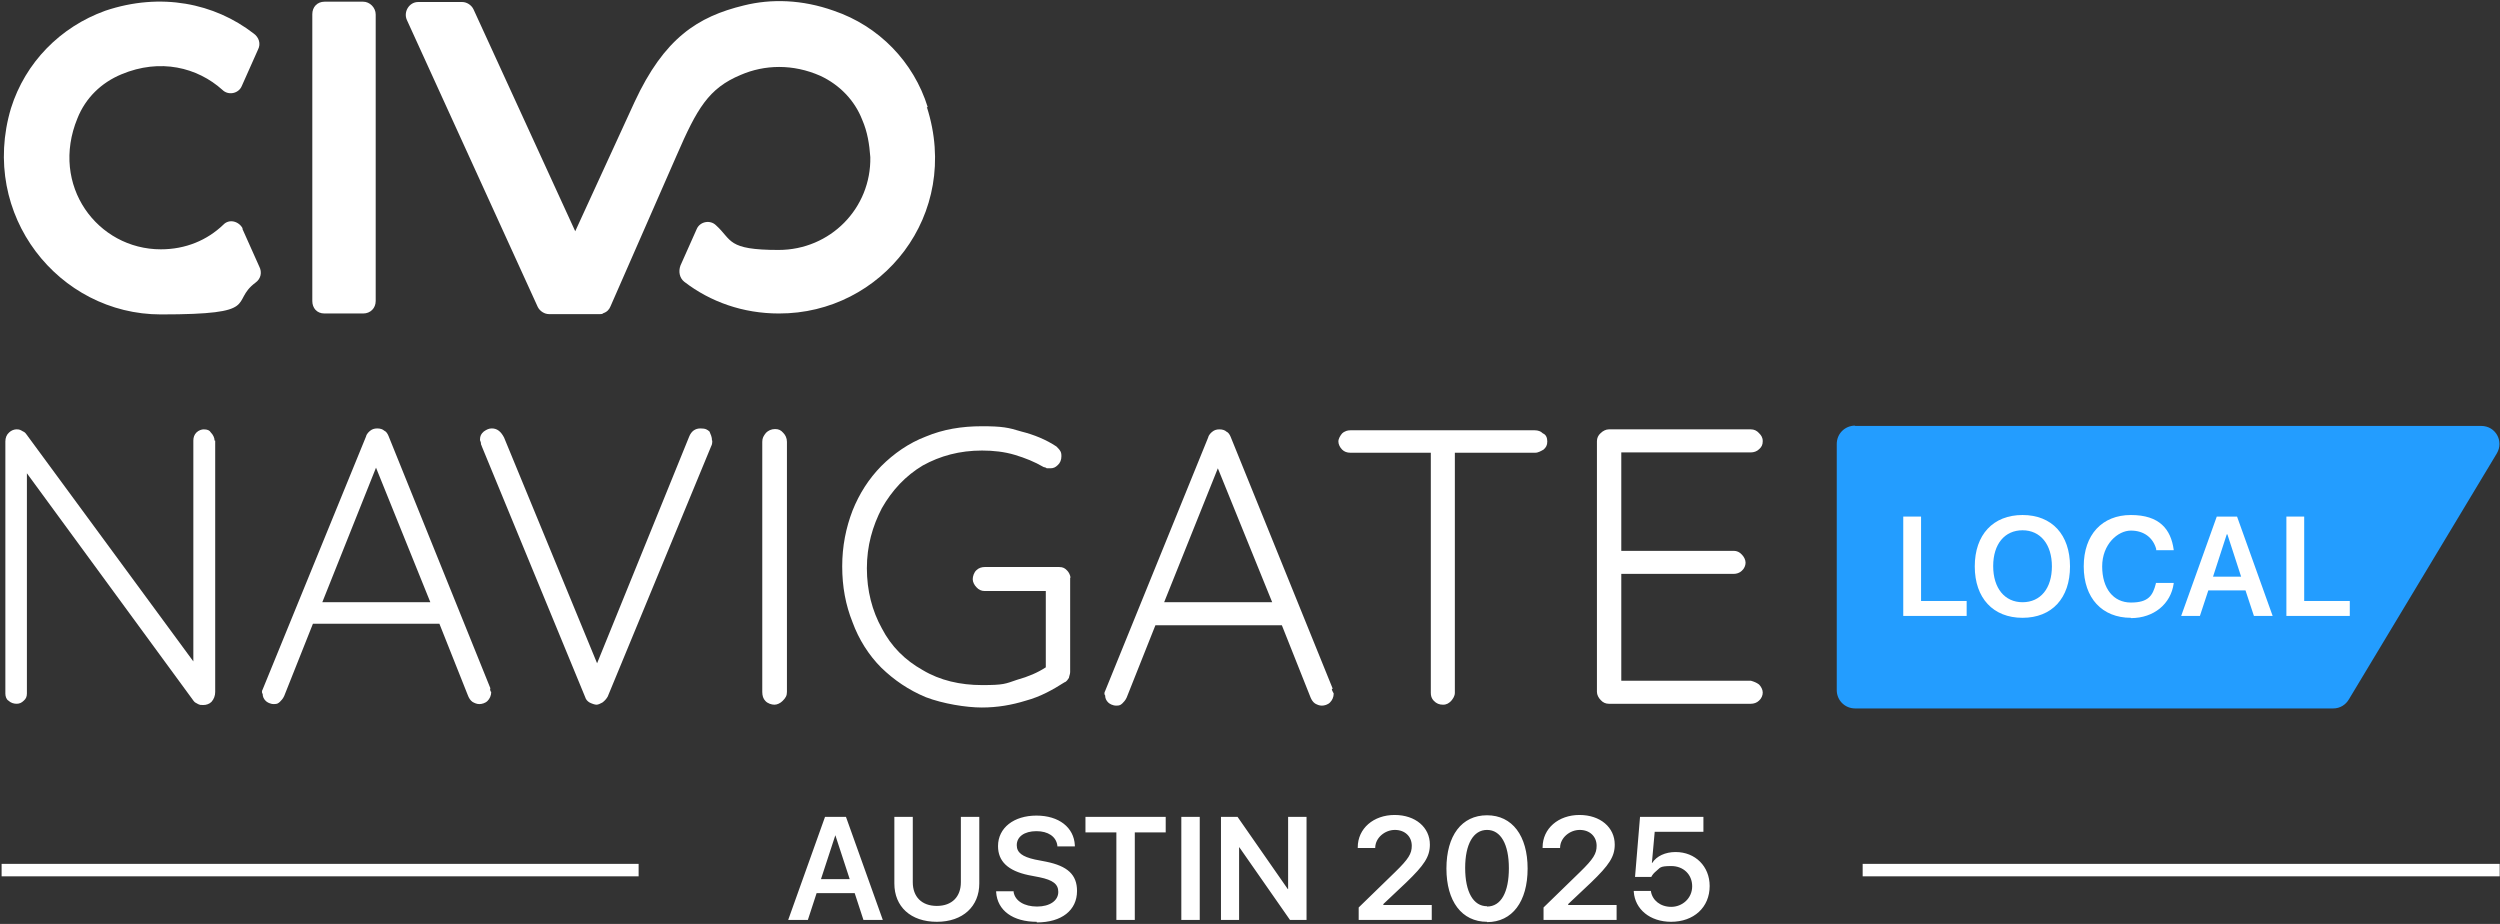 <svg width="1288" height="476" viewBox="0 0 1288 476" fill="none" xmlns="http://www.w3.org/2000/svg">
<rect x="0" y="0" width="1288" height="476" fill="#333333" stroke="none"/>
<g clip-path="url(#clip0_8006_443)">
<path d="M187.124 0.876H167.175C163.475 0.876 160.901 3.604 160.901 7.295V155.09C160.901 158.621 163.153 161.509 167.175 161.509H187.124C190.824 161.509 193.559 158.781 193.559 155.09V7.455C193.559 3.925 190.502 0.876 187.124 0.876Z" fill="white"/>
<path d="M125.026 117.7C123.095 114.009 118.108 112.565 115.052 115.775C106.686 123.798 95.586 128.452 82.876 128.452C50.219 128.452 25.605 95.555 39.923 60.893C44.106 50.462 52.149 42.599 62.606 38.266C82.555 29.922 101.699 34.736 114.569 46.29C117.626 49.339 122.934 48.215 124.543 44.364L132.909 25.589C134.517 22.54 133.391 19.17 130.656 17.244C110.547 1.678 82.876 -4.099 54.241 5.53C31.075 13.874 13.057 32.168 5.657 55.758C-10.753 110.8 30.27 161.991 82.876 161.991C135.483 161.991 118.108 155.732 131.622 145.623C134.357 143.697 135.161 140.327 133.552 137.278L124.865 117.861L125.026 117.7Z" fill="white"/>
<path d="M477.986 55.276C470.746 31.847 452.728 13.393 429.562 5.53C413.314 -0.247 397.387 -0.729 383.23 2.802C359.421 8.579 342.207 19.651 326.924 52.548L296.358 119.145L243.912 4.727C242.786 2.481 240.373 1.036 238.121 1.036H215.438C210.772 1.036 207.716 6.172 209.646 10.344L277.053 158.14C278.179 160.386 280.592 161.83 282.844 161.83H309.228C309.71 161.83 310.354 161.83 310.836 161.349C312.767 160.707 313.893 159.423 314.537 157.819C314.537 157.819 348.32 80.791 348.642 79.989C359.099 55.918 365.051 45.487 381.621 38.587C393.848 33.291 408.488 32.81 422.645 39.069C432.619 43.722 440.341 51.746 444.202 61.695C446.937 67.954 447.902 74.373 448.385 80.952C448.867 107.27 427.793 128.773 401.087 128.773C374.382 128.773 377.278 123.638 368.912 116.096C365.856 113.047 360.547 114.17 358.938 118.021L350.573 136.797C349.446 139.846 350.09 143.216 352.503 145.141C366.017 155.572 382.908 161.509 401.248 161.509C454.337 161.67 495.36 110.64 477.503 55.116L477.986 55.276Z" fill="white"/>
<path d="M110.869 226.982V356.484C110.869 358.41 110.225 360.175 108.938 361.619C107.812 362.743 106.203 363.224 104.756 363.224C103.308 363.224 103.147 363.224 102.021 362.743C101.377 362.261 100.412 362.101 99.769 361.138L13.861 243.832V357.286C13.861 358.891 13.379 360.015 12.252 360.977C11.126 362.101 10 362.582 8.552 362.582C7.104 362.582 5.496 362.101 4.37 360.977C3.243 360.335 2.761 358.731 2.761 357.286V227.464C2.761 225.538 3.404 223.933 4.691 222.81C5.817 221.687 7.426 221.205 8.391 221.205C9.357 221.205 10 221.205 11.126 221.847C11.77 222.329 12.735 222.489 13.379 223.452L99.608 340.758V226.982C99.608 225.378 100.09 223.933 101.216 222.81C102.342 221.687 103.951 221.205 104.916 221.205C106.847 221.205 107.973 221.687 108.617 222.81C109.743 223.933 110.547 225.538 110.547 226.982H110.869Z" fill="white"/>
<path d="M252.761 354.879L200.154 224.575C199.672 223.452 199.028 222.329 197.902 221.847C197.259 221.205 195.972 220.724 194.363 220.724C192.754 220.724 191.628 221.205 190.824 221.847C190.18 222.329 188.893 223.452 188.571 224.896L135.322 355.2C134.839 355.842 134.839 357.126 135.322 357.447C135.322 359.052 135.965 360.175 136.931 361.138C137.574 361.78 139.183 362.743 141.113 362.743C143.044 362.743 143.366 362.261 144.17 361.619C144.813 360.977 145.779 360.015 146.422 358.57L161.223 321.341H226.377L241.178 358.57C241.66 359.694 242.304 360.817 243.43 361.619C244.556 362.261 245.682 362.743 246.969 362.743C248.256 362.743 250.026 362.261 251.152 361.138C252.278 360.015 253.082 358.41 253.082 356.484C252.6 356.324 252.6 355.521 252.439 354.719L252.761 354.879ZM166.049 310.268L193.719 240.944L221.712 310.268H166.049Z" fill="white"/>
<path d="M366.982 226.982C366.982 227.624 366.982 228.908 366.338 230.031L313.089 358.891C312.445 360.015 311.48 361.138 310.354 361.94C309.228 362.582 308.102 363.064 307.297 363.064C306.493 363.064 305.045 362.582 303.758 361.94C302.632 361.298 301.827 360.335 301.506 359.212L248.256 230.031C248.256 229.55 247.773 229.39 247.773 228.427C247.773 227.464 247.291 227.303 247.291 226.501C247.291 224.575 247.934 223.452 249.221 222.329C250.83 221.205 251.956 220.724 253.404 220.724C256.139 220.724 258.069 222.329 259.678 225.378L307.619 341.721L355.077 224.896C356.203 222.168 358.134 220.724 360.869 220.724C363.603 220.724 364.408 221.366 365.534 222.329C366.177 223.933 366.821 225.057 366.821 226.982H366.982Z" fill="white"/>
<path d="M405.431 356.484C405.431 358.41 404.787 359.533 403.179 361.138C402.053 362.261 400.444 363.064 398.996 363.064C397.548 363.064 395.457 362.422 394.331 361.138C393.204 360.015 392.722 358.41 392.722 356.484V227.624C392.722 225.699 393.365 224.575 394.652 222.971C395.778 221.847 397.387 221.045 399.318 221.045C401.248 221.045 402.374 221.687 403.5 222.971C404.627 224.094 405.431 225.699 405.431 227.624V356.484Z" fill="white"/>
<path d="M551.345 297.591V346.214C551.345 347.337 550.862 348.14 550.701 349.263C550.218 349.905 549.575 351.189 548.449 351.509C542.657 355.2 536.222 358.891 528.5 360.977C521.261 363.224 513.861 364.508 505.817 364.508C497.773 364.508 485.868 362.582 477.02 359.212C468.172 355.521 460.611 350.386 454.015 343.967C447.58 337.548 442.432 329.364 439.215 320.538C435.675 311.712 433.906 302.244 433.906 291.814C433.906 281.383 435.836 271.915 439.215 263.089C442.754 254.263 447.58 246.721 454.015 240.141C460.45 233.722 468.172 228.266 477.02 224.896C485.868 221.205 495.36 219.601 505.817 219.601C516.274 219.601 519.491 220.243 526.248 222.329C532.683 223.933 538.957 226.501 544.266 230.031C544.91 230.673 545.875 231.636 546.197 232.278C546.679 232.92 546.84 233.883 546.84 235.006C546.84 236.932 546.197 238.537 544.91 239.66C543.784 240.783 542.657 241.265 541.209 241.265H539.279C538.796 240.783 538.153 240.783 537.67 240.623C533.005 237.895 528.179 235.969 522.87 234.364C517.561 232.759 511.769 232.118 505.978 232.118C494.395 232.118 484.421 234.846 475.412 239.82C466.563 245.116 459.646 252.498 454.337 261.805C449.511 271.113 446.615 281.222 446.615 292.776C446.615 304.33 449.35 314.761 454.337 323.748C459.163 333.055 466.242 340.116 475.412 345.251C484.26 350.547 494.717 352.954 505.978 352.954C517.239 352.954 517.883 352.312 523.996 350.226C529.787 348.621 534.614 346.535 538.796 343.807V304.491H507.265C505.656 304.491 504.208 303.849 503.082 302.565C501.956 301.442 501.152 299.837 501.152 298.393C501.152 296.949 501.795 294.863 503.082 293.739C504.208 292.616 505.817 292.134 507.265 292.134H545.714C547.645 292.134 548.771 292.776 549.897 294.06C550.54 294.702 551.505 296.307 551.505 297.751L551.345 297.591Z" fill="white"/>
<path d="M686.64 354.879L634.034 225.057C633.552 223.933 632.908 222.81 631.782 222.329C631.139 221.687 629.852 221.205 628.243 221.205C626.634 221.205 625.508 221.687 624.704 222.329C624.06 222.81 622.773 223.933 622.451 225.378L569.363 356.003C568.88 356.645 568.88 357.928 569.363 358.249C569.363 359.854 570.006 360.977 570.971 361.94C571.615 362.582 573.224 363.545 575.154 363.545C577.085 363.545 577.406 363.063 578.211 362.422C578.854 361.78 579.819 360.817 580.463 359.373L595.263 322.143H660.418L675.218 359.373C675.701 360.496 676.344 361.619 677.471 362.422C678.597 363.063 679.723 363.545 681.01 363.545C682.297 363.545 684.066 363.063 685.193 361.94C686.319 360.817 687.123 359.212 687.123 357.286C686.64 356.324 686.158 355.682 686.158 354.879H686.64ZM599.768 310.268L627.438 241.265L655.431 310.268H599.768Z" fill="white"/>
<path d="M797.161 227.464C797.161 229.389 796.518 230.513 795.231 231.636C794.105 232.278 792.496 233.241 791.048 233.241H749.542V356.965C749.542 358.57 748.577 360.014 747.612 361.138C746.486 362.261 745.36 363.063 743.429 363.063C741.499 363.063 740.051 362.422 738.764 361.138C737.477 359.854 737.155 358.41 737.155 356.965V233.241H695.649C694.041 233.241 692.593 232.759 691.467 231.636C690.34 230.513 689.536 228.908 689.536 227.464C689.536 226.02 690.501 224.415 691.467 223.291C692.593 222.168 694.201 221.687 695.649 221.687H790.726C792.335 221.687 793.783 222.168 794.909 223.291C796.518 223.933 797.161 225.538 797.161 227.464Z" fill="white"/>
<path d="M906.235 352.633C907.361 353.756 908.165 355.361 908.165 356.805C908.165 358.249 907.522 359.854 906.235 360.977C905.109 362.101 903.5 362.582 902.052 362.582H828.854C827.245 362.582 825.797 361.94 824.671 360.656C823.545 359.533 822.741 357.928 822.741 356.484V227.303C822.741 225.699 823.384 224.254 824.671 223.131C825.797 222.008 827.406 221.205 828.854 221.205H902.052C903.661 221.205 905.109 221.847 906.235 223.131C907.361 224.254 908.165 225.378 908.165 227.303C908.165 229.229 907.522 230.352 906.235 231.476C905.109 232.599 903.5 233.08 902.052 233.08H835.289V283.79H893.204C894.813 283.79 896.261 284.432 897.387 285.716C898.513 286.839 899.317 288.444 899.317 289.888C899.317 291.332 898.674 292.937 897.387 294.06C896.261 295.183 894.652 295.665 893.204 295.665H835.289V350.707H902.052C903.661 351.188 904.948 351.67 906.235 352.633Z" fill="white"/>
<path fill-rule="evenodd" clip-rule="evenodd" d="M955.784 219.28C950.475 219.28 946.293 223.452 946.293 228.748V355.521C946.293 360.817 950.475 364.989 955.784 364.989H1202.08C1205.62 364.989 1208.52 363.064 1210.13 360.335L1286.38 233.562C1290.08 227.303 1285.74 219.44 1278.34 219.44H955.623L955.784 219.28Z" fill="#239DFF"/>
<path d="M980.559 317.329V266.138H989.729V309.626H1013.22V317.329H980.559Z" fill="white"/>
<path d="M1042.01 318.292C1026.89 318.292 1017.4 308.182 1017.4 291.813C1017.4 275.445 1026.89 265.335 1042.01 265.335C1057.14 265.335 1066.47 275.445 1066.47 291.813C1066.47 308.182 1057.14 318.292 1042.01 318.292ZM1042.01 310.268C1051.34 310.268 1057.14 303.047 1057.14 291.813C1057.14 280.42 1051.18 273.199 1042.01 273.199C1032.84 273.199 1026.89 280.259 1026.89 291.653C1026.89 303.047 1032.84 310.268 1042.01 310.268Z" fill="white"/>
<path d="M1097.84 318.292C1083.04 318.292 1073.54 308.182 1073.54 291.813C1073.54 275.445 1083.04 265.335 1097.84 265.335C1112.64 265.335 1118.43 272.717 1119.88 283.148V283.469H1110.87V282.827C1109.26 277.05 1104.59 273.359 1097.84 273.359C1091.08 273.359 1083.04 280.42 1083.04 291.813C1083.04 303.207 1088.83 310.428 1097.84 310.428C1106.85 310.428 1109.1 306.898 1110.71 300.64V300.319H1119.88V300.64C1118.43 311.07 1109.74 318.452 1097.84 318.452V318.292Z" fill="white"/>
<path d="M1123.74 317.329L1142.08 266.138H1152.53L1170.87 317.329H1161.22L1156.88 304.17H1137.73L1133.39 317.329H1123.74ZM1147.23 275.285L1140.15 297.109H1154.63L1147.55 275.285H1147.39H1147.23Z" fill="white"/>
<path d="M1177.95 317.329V266.138H1187.12V309.626H1210.61V317.329H1177.95Z" fill="white"/>
<path d="M0.83 445.065H329.015V451.484H0.83V445.065Z" fill="white"/>
<path d="M959.645 445.065H1287.83V451.484H959.645V445.065Z" fill="white"/>
<path d="M406.074 473.95L425.058 420.834H435.836L454.82 473.95H444.845L440.341 460.15H420.714L416.21 473.95H406.235H406.074ZM430.367 430.302L422.966 452.928H437.767L430.367 430.302ZM482.651 474.913C469.137 474.913 460.772 467.05 460.772 455.175V420.834H470.264V454.533C470.264 461.915 474.768 466.729 482.651 466.729C490.534 466.729 495.038 461.915 495.038 454.533V420.834H504.53V455.175C504.53 466.889 496.164 474.913 482.651 474.913ZM534.131 474.913C521.904 474.913 513.861 469.136 513.217 459.668V459.187H522.226V459.668C523.031 464.161 527.696 467.05 534.292 467.05C540.888 467.05 545.231 464.001 545.231 459.508C545.231 455.496 542.496 453.41 535.579 451.965L529.787 450.842C519.33 448.596 514.182 443.781 514.182 435.918C514.182 426.45 522.387 420.192 533.97 420.192C545.553 420.192 553.275 426.29 553.758 435.437V436.079H544.749V435.597C544.105 430.944 539.922 428.215 533.97 428.215C527.696 428.215 523.835 431.104 523.835 435.437C523.835 439.288 526.731 441.374 533.166 442.819L538.957 443.942C550.058 446.188 554.884 450.682 554.884 459.026C554.884 468.976 547.001 475.234 534.131 475.234V474.913ZM575.154 473.95V428.857H559.227V420.834H600.572V428.857H584.646V473.95H575.154ZM608.616 473.95V420.834H618.108V473.95H608.616ZM629.047 473.95V420.834H637.574L663.474 458.063H663.635V420.834H673.127V473.95H664.601L638.539 436.56H638.378V473.95H628.886H629.047ZM699.993 473.95V467.531L718.815 449.237C725.733 442.498 727.342 439.77 727.342 435.758C727.342 430.944 723.803 427.574 718.655 427.574C713.507 427.574 708.68 431.585 708.519 436.56V436.881H699.51V436.56C699.51 426.771 707.715 419.871 718.494 419.871C729.272 419.871 736.673 426.29 736.673 435.116C736.673 441.374 733.777 445.707 724.446 454.694L712.702 465.766V466.248H737.638V473.95H700.154H699.993ZM766.113 474.913C753.082 474.913 745.199 464.322 745.199 447.472C745.199 430.462 753.082 420.031 766.113 420.031C779.144 420.031 787.027 430.623 787.027 447.472C787.027 464.482 779.144 475.074 766.113 475.074V474.913ZM766.113 467.05C773.352 467.05 777.374 459.668 777.374 447.312C777.374 434.955 773.191 427.574 766.113 427.574C759.034 427.574 754.852 434.955 754.852 447.151C754.852 459.508 759.034 466.889 766.113 466.889V467.05ZM795.231 473.95V467.531L814.053 449.237C820.971 442.498 822.58 439.77 822.58 435.758C822.58 430.944 819.041 427.574 813.893 427.574C808.745 427.574 803.918 431.585 803.758 436.56V436.881H794.748V436.56C794.748 426.771 802.953 419.871 813.732 419.871C824.51 419.871 831.911 426.29 831.911 435.116C831.911 441.374 829.015 445.707 819.684 454.694L807.94 465.766V466.248H832.876V473.95H795.392H795.231ZM861.029 474.913C849.929 474.913 842.368 468.334 841.724 459.508V459.026H850.572V459.347C851.377 463.84 855.398 467.21 861.029 467.21C866.66 467.21 871.808 462.878 871.808 456.619C871.808 450.521 867.303 446.188 861.029 446.188C854.755 446.188 855.398 447.151 853.307 448.756C852.342 449.558 851.376 450.521 850.733 451.805H842.367L844.942 420.834H877.599V428.536H852.503L851.055 444.584H851.216C853.468 441.053 857.972 438.967 863.281 438.967C873.416 438.967 880.817 446.349 880.817 456.459C880.817 467.531 872.612 474.913 860.868 474.913H861.029Z" fill="white"/>
</g>
<defs>
<clipPath id="clip0_8006_443">
<rect width="1287" height="475" fill="white" transform="translate(0.83 0.555)"/>
</clipPath>
</defs>
</svg>
